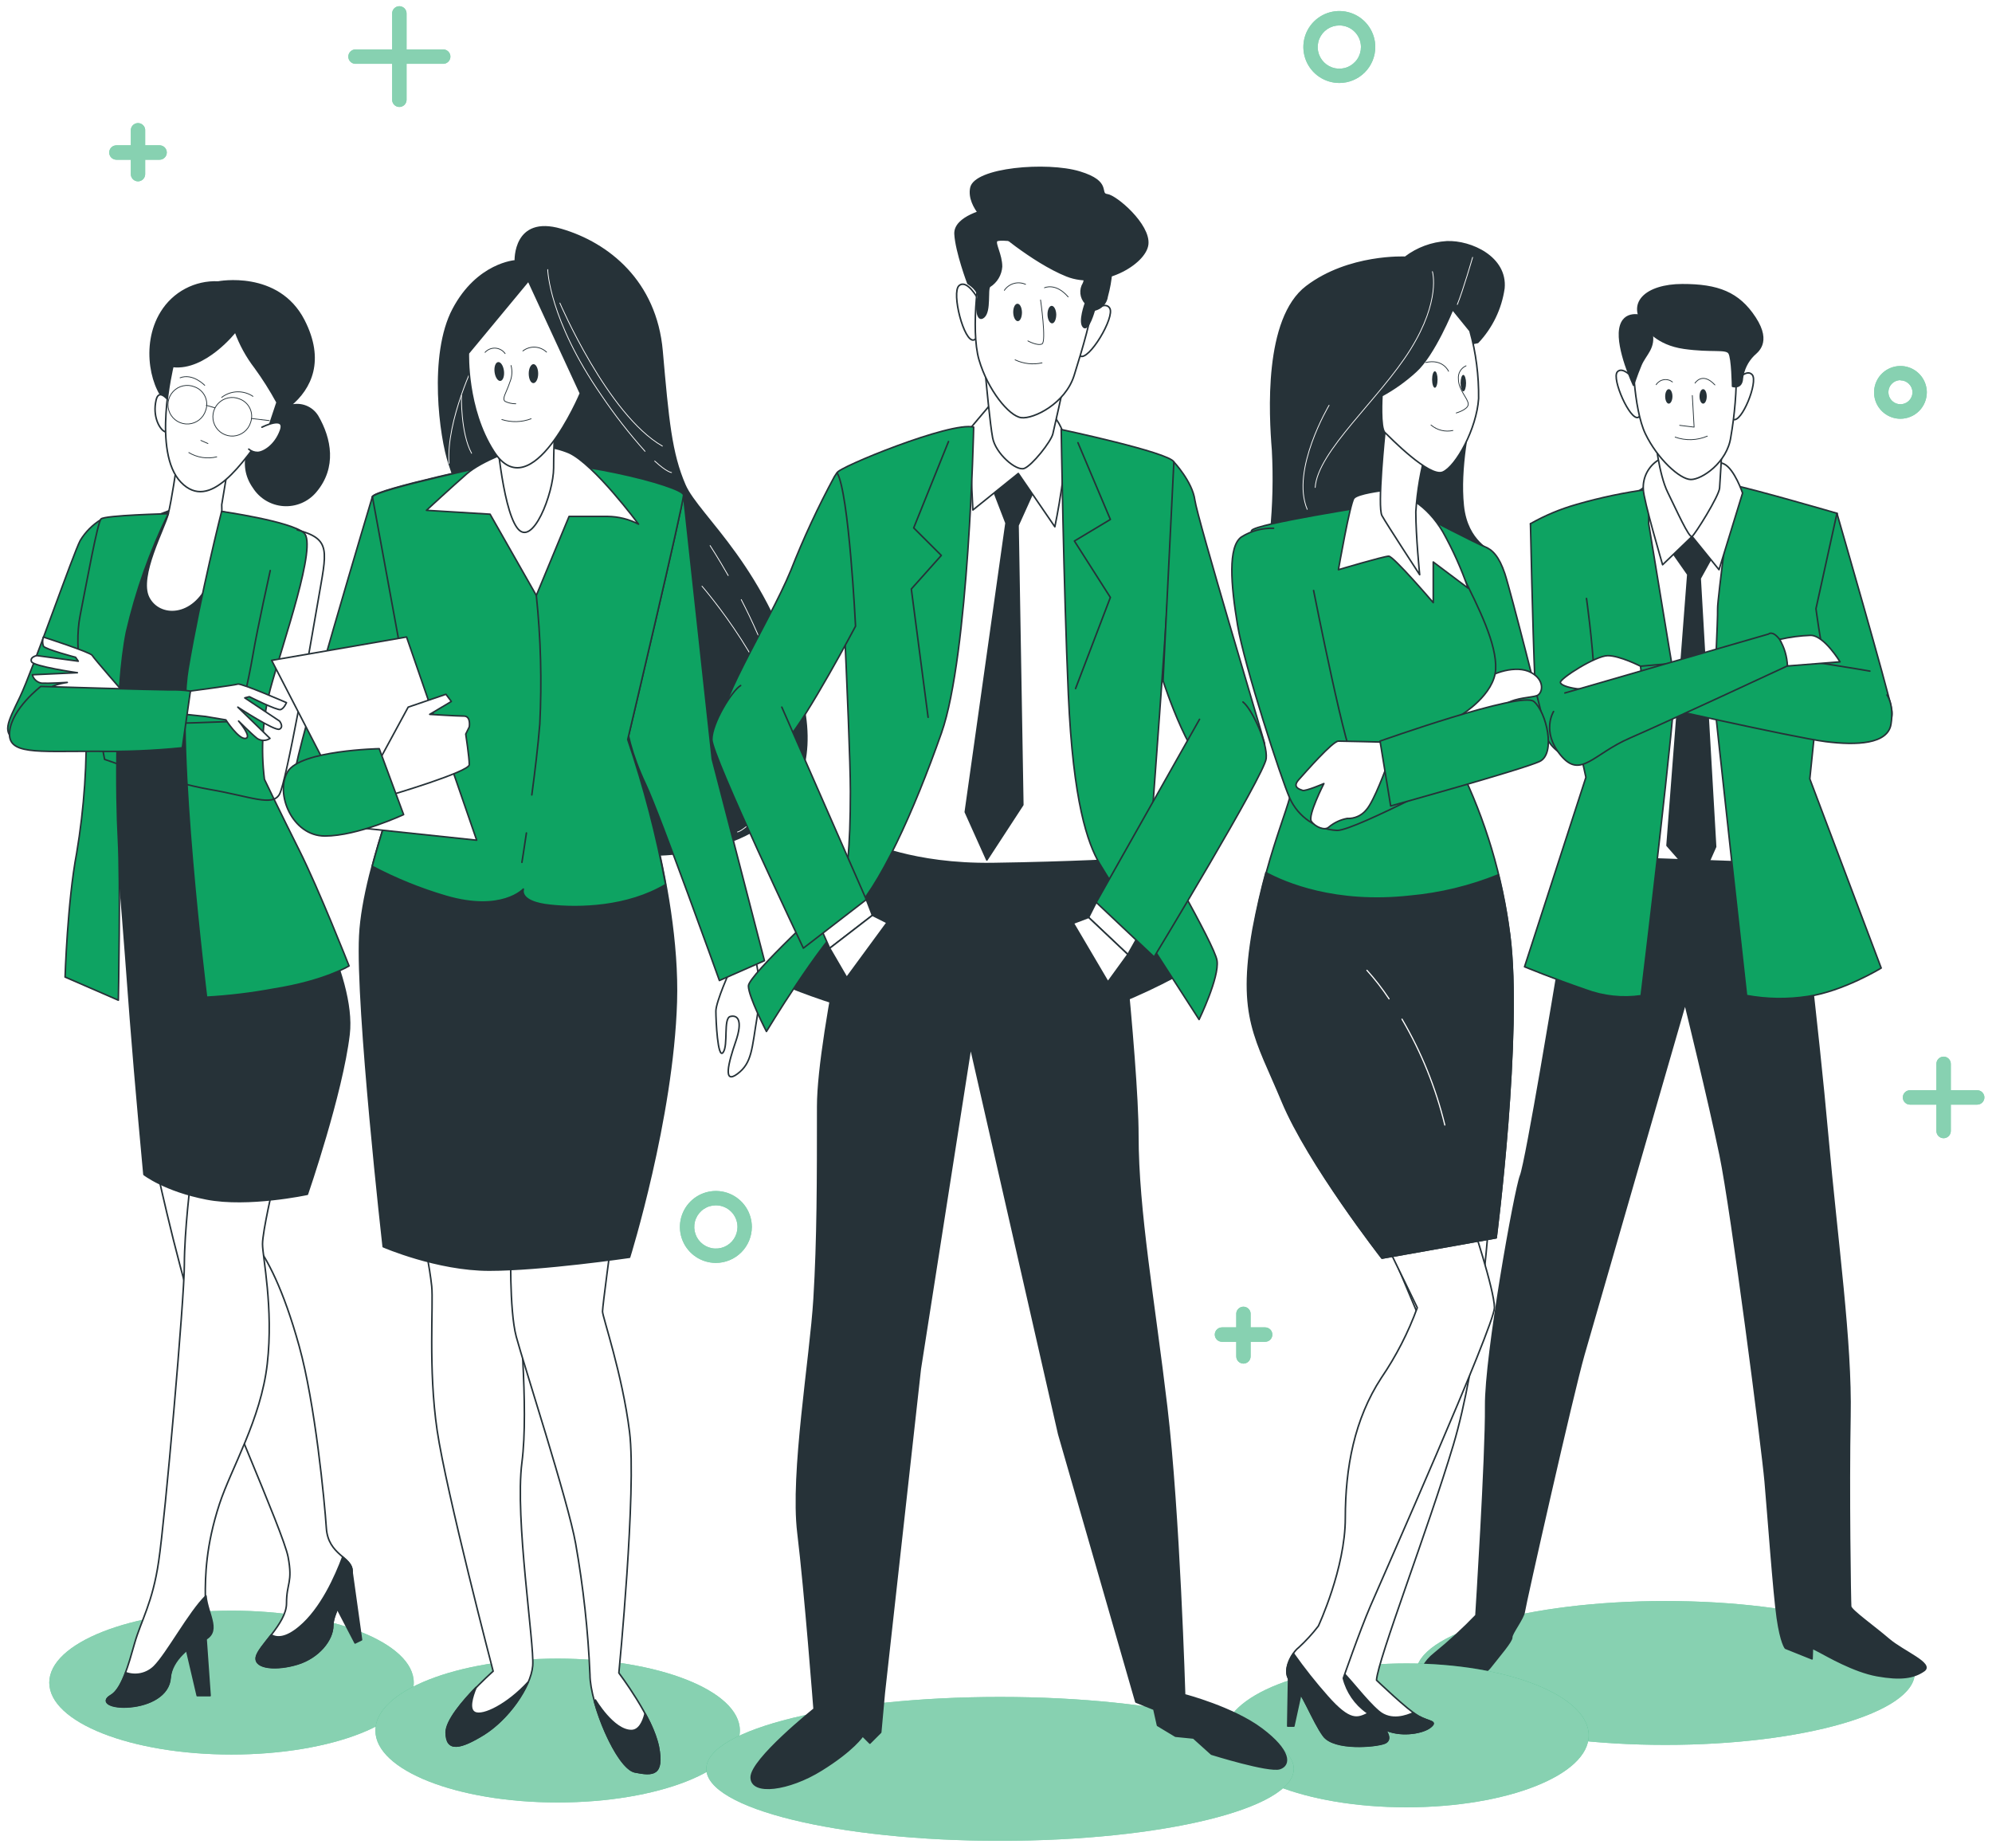 <svg width="1283" height="1190" viewBox="0 0 1283 1190" fill="none" xmlns="http://www.w3.org/2000/svg">
<g filter="url(#filter0_d_314_6820)">
<path d="M257.216 64.888C256.014 64.889 254.858 64.422 253.992 63.588C253.126 62.753 252.618 61.615 252.575 60.413V4.641C252.575 3.41 253.064 2.23 253.935 1.359C254.805 0.489 255.985 0 257.216 0C258.447 0 259.627 0.489 260.498 1.359C261.368 2.23 261.857 3.41 261.857 4.641V60.413C261.814 61.615 261.306 62.753 260.44 63.588C259.575 64.422 258.419 64.889 257.216 64.888Z" fill="#0EA362"/>
<path d="M285.019 37.085H229.413C228.77 37.146 228.12 37.072 227.507 36.867C226.894 36.663 226.33 36.333 225.852 35.898C225.374 35.463 224.992 34.933 224.731 34.342C224.469 33.75 224.334 33.111 224.334 32.465C224.334 31.818 224.469 31.179 224.731 30.588C224.992 29.997 225.374 29.467 225.852 29.032C226.33 28.597 226.894 28.267 227.507 28.062C228.12 27.858 228.77 27.784 229.413 27.845H285.019C285.663 27.784 286.312 27.858 286.925 28.062C287.538 28.267 288.102 28.597 288.58 29.032C289.058 29.467 289.44 29.997 289.702 30.588C289.963 31.179 290.098 31.818 290.098 32.465C290.098 33.111 289.963 33.75 289.702 34.342C289.44 34.933 289.058 35.463 288.58 35.898C288.102 36.333 287.538 36.663 286.925 36.867C286.312 37.072 285.663 37.146 285.019 37.085Z" fill="#0EA362"/>
<path d="M1251.83 729.014C1250.6 729.014 1249.42 728.525 1248.55 727.654C1247.68 726.784 1247.19 725.604 1247.19 724.373V681.114C1247.19 679.884 1247.68 678.703 1248.55 677.833C1249.42 676.963 1250.6 676.474 1251.83 676.474C1253.06 676.474 1254.24 676.963 1255.11 677.833C1255.98 678.703 1256.47 679.884 1256.47 681.114V724.373C1256.47 725.604 1255.98 726.784 1255.11 727.654C1254.24 728.525 1253.06 729.014 1251.83 729.014Z" fill="#0EA362"/>
<path d="M1273.46 707.385H1230.2C1228.97 707.385 1227.79 706.896 1226.92 706.025C1226.05 705.155 1225.56 703.975 1225.56 702.744C1225.56 701.513 1226.05 700.333 1226.92 699.462C1227.79 698.592 1228.97 698.103 1230.2 698.103H1273.46C1274.69 698.103 1275.87 698.592 1276.74 699.462C1277.61 700.333 1278.1 701.513 1278.1 702.744C1278.1 703.975 1277.61 705.155 1276.74 706.025C1275.87 706.896 1274.69 707.385 1273.46 707.385Z" fill="#0EA362"/>
<path d="M88.864 112.787C87.641 112.776 86.471 112.282 85.61 111.413C84.748 110.544 84.265 109.37 84.265 108.146V80.343C84.204 79.7 84.278 79.051 84.483 78.437C84.687 77.824 85.017 77.26 85.452 76.782C85.887 76.304 86.417 75.922 87.008 75.661C87.6 75.399 88.239 75.264 88.885 75.264C89.531 75.264 90.171 75.399 90.762 75.661C91.353 75.922 91.883 76.304 92.318 76.782C92.753 77.26 93.083 77.824 93.288 78.437C93.492 79.051 93.566 79.7 93.505 80.343V108.146C93.505 109.377 93.016 110.558 92.146 111.428C91.276 112.298 90.095 112.787 88.864 112.787Z" fill="#0EA362"/>
<path d="M102.787 98.865H74.984C73.753 98.865 72.572 98.376 71.702 97.506C70.832 96.635 70.343 95.455 70.343 94.224C70.343 92.993 70.832 91.813 71.702 90.942C72.572 90.072 73.753 89.583 74.984 89.583H102.787C104.017 89.583 105.198 90.072 106.068 90.942C106.939 91.813 107.427 92.993 107.427 94.224C107.427 95.455 106.939 96.635 106.068 97.506C105.198 98.376 104.017 98.865 102.787 98.865Z" fill="#0EA362"/>
<path d="M800.848 874.162C799.625 874.151 798.455 873.657 797.594 872.788C796.732 871.919 796.249 870.745 796.249 869.521V841.718C796.358 840.568 796.892 839.5 797.746 838.723C798.601 837.946 799.714 837.515 800.869 837.515C802.024 837.515 803.137 837.946 803.992 838.723C804.846 839.5 805.38 840.568 805.489 841.718V869.521C805.489 870.752 805 871.932 804.13 872.803C803.259 873.673 802.079 874.162 800.848 874.162Z" fill="#0EA362"/>
<path d="M814.853 860.115H787.05C785.82 860.115 784.639 859.626 783.769 858.756C782.899 857.886 782.41 856.705 782.41 855.475C782.41 854.244 782.899 853.063 783.769 852.193C784.639 851.323 785.82 850.834 787.05 850.834H814.853C816.084 850.834 817.265 851.323 818.135 852.193C819.005 853.063 819.494 854.244 819.494 855.475C819.494 856.705 819.005 857.886 818.135 858.756C817.265 859.626 816.084 860.115 814.853 860.115Z" fill="#0EA362"/>
<path d="M1224.03 265.684C1220.67 265.684 1217.38 264.687 1214.59 262.82C1211.8 260.954 1209.62 258.301 1208.33 255.196C1207.05 252.092 1206.71 248.676 1207.37 245.381C1208.02 242.085 1209.64 239.058 1212.01 236.682C1214.39 234.306 1217.42 232.688 1220.71 232.033C1224.01 231.377 1227.42 231.714 1230.53 233C1233.63 234.286 1236.29 236.463 1238.15 239.257C1240.02 242.05 1241.02 245.335 1241.02 248.695C1241.01 253.197 1239.21 257.512 1236.03 260.696C1232.84 263.879 1228.53 265.673 1224.03 265.684ZM1224.03 240.822C1222.5 240.822 1221 241.277 1219.72 242.128C1218.45 242.98 1217.46 244.19 1216.87 245.606C1216.28 247.021 1216.13 248.579 1216.43 250.082C1216.73 251.585 1217.46 252.966 1218.55 254.05C1219.63 255.133 1221.01 255.871 1222.52 256.17C1224.02 256.469 1225.58 256.316 1226.99 255.729C1228.41 255.143 1229.62 254.15 1230.47 252.876C1231.32 251.601 1231.78 250.103 1231.78 248.571C1231.74 246.537 1230.91 244.598 1229.46 243.172C1228.01 241.746 1226.06 240.946 1224.03 240.947V240.822Z" fill="#0EA362"/>
<path d="M862.628 49.432C858.047 49.432 853.569 48.074 849.76 45.529C845.951 42.984 842.982 39.366 841.229 35.134C839.476 30.901 839.017 26.244 839.911 21.751C840.805 17.258 843.011 13.131 846.25 9.892C849.489 6.652 853.616 4.446 858.109 3.553C862.602 2.659 867.26 3.118 871.492 4.871C875.724 6.624 879.342 9.593 881.887 13.402C884.432 17.211 885.791 21.689 885.791 26.27C885.791 32.413 883.35 38.304 879.006 42.648C874.663 46.992 868.771 49.432 862.628 49.432ZM862.628 12.389C859.873 12.389 857.18 13.207 854.889 14.738C852.599 16.27 850.814 18.447 849.762 20.993C848.709 23.54 848.436 26.341 848.977 29.043C849.517 31.745 850.847 34.225 852.798 36.171C854.75 38.116 857.234 39.439 859.938 39.971C862.641 40.504 865.442 40.222 867.985 39.162C870.528 38.102 872.7 36.311 874.224 34.016C875.749 31.721 876.559 29.025 876.55 26.27C876.551 24.444 876.19 22.635 875.49 20.948C874.79 19.262 873.764 17.73 872.47 16.44C871.177 15.151 869.642 14.129 867.953 13.434C866.264 12.739 864.454 12.384 862.628 12.389Z" fill="#0EA362"/>
<path d="M461.078 809.316C456.497 809.316 452.019 807.957 448.21 805.412C444.401 802.867 441.432 799.249 439.679 795.017C437.926 790.785 437.467 786.128 438.361 781.634C439.255 777.141 441.461 773.014 444.7 769.775C447.939 766.536 452.067 764.33 456.56 763.436C461.053 762.542 465.71 763.001 469.942 764.754C474.175 766.507 477.792 769.476 480.337 773.285C482.882 777.094 484.241 781.572 484.241 786.153C484.23 792.293 481.786 798.178 477.445 802.519C473.103 806.861 467.218 809.305 461.078 809.316ZM461.078 772.231C458.325 772.231 455.633 773.047 453.344 774.577C451.054 776.107 449.27 778.281 448.216 780.825C447.162 783.369 446.886 786.169 447.424 788.869C447.961 791.57 449.287 794.051 451.234 795.998C453.181 797.945 455.662 799.271 458.362 799.808C461.063 800.345 463.862 800.069 466.406 799.016C468.95 797.962 471.125 796.178 472.654 793.888C474.184 791.599 475.001 788.907 475.001 786.153C475.001 784.325 474.641 782.515 473.941 780.825C473.241 779.136 472.216 777.601 470.923 776.309C469.63 775.016 468.095 773.99 466.406 773.291C464.717 772.591 462.907 772.231 461.078 772.231Z" fill="#0EA362"/>
<g opacity="0.5">
<path d="M257.216 64.888C256.014 64.889 254.858 64.422 253.992 63.588C253.126 62.753 252.618 61.615 252.575 60.413V4.641C252.575 3.41 253.064 2.23 253.935 1.359C254.805 0.489 255.985 0 257.216 0C258.447 0 259.627 0.489 260.498 1.359C261.368 2.23 261.857 3.41 261.857 4.641V60.413C261.814 61.615 261.306 62.753 260.44 63.588C259.575 64.422 258.419 64.889 257.216 64.888Z" fill="white"/>
<path d="M285.019 37.085H229.413C228.77 37.146 228.12 37.072 227.507 36.867C226.894 36.663 226.33 36.333 225.852 35.898C225.374 35.463 224.992 34.933 224.731 34.342C224.469 33.75 224.334 33.111 224.334 32.465C224.334 31.818 224.469 31.179 224.731 30.588C224.992 29.997 225.374 29.467 225.852 29.032C226.33 28.597 226.894 28.267 227.507 28.062C228.12 27.858 228.77 27.784 229.413 27.845H285.019C285.663 27.784 286.312 27.858 286.925 28.062C287.538 28.267 288.102 28.597 288.58 29.032C289.058 29.467 289.44 29.997 289.702 30.588C289.963 31.179 290.098 31.818 290.098 32.465C290.098 33.111 289.963 33.75 289.702 34.342C289.44 34.933 289.058 35.463 288.58 35.898C288.102 36.333 287.538 36.663 286.925 36.867C286.312 37.072 285.663 37.146 285.019 37.085Z" fill="white"/>
<path d="M1251.83 729.014C1250.6 729.014 1249.42 728.525 1248.55 727.654C1247.68 726.784 1247.19 725.604 1247.19 724.373V681.114C1247.19 679.884 1247.68 678.703 1248.55 677.833C1249.42 676.963 1250.6 676.474 1251.83 676.474C1253.06 676.474 1254.24 676.963 1255.11 677.833C1255.98 678.703 1256.47 679.884 1256.47 681.114V724.373C1256.47 725.604 1255.98 726.784 1255.11 727.654C1254.24 728.525 1253.06 729.014 1251.83 729.014Z" fill="white"/>
<path d="M1273.46 707.385H1230.2C1228.97 707.385 1227.79 706.896 1226.92 706.025C1226.05 705.155 1225.56 703.975 1225.56 702.744C1225.56 701.513 1226.05 700.333 1226.92 699.462C1227.79 698.592 1228.97 698.103 1230.2 698.103H1273.46C1274.69 698.103 1275.87 698.592 1276.74 699.462C1277.61 700.333 1278.1 701.513 1278.1 702.744C1278.1 703.975 1277.61 705.155 1276.74 706.025C1275.87 706.896 1274.69 707.385 1273.46 707.385Z" fill="white"/>
<path d="M88.864 112.787C87.641 112.776 86.471 112.282 85.61 111.413C84.748 110.544 84.265 109.37 84.265 108.146V80.343C84.204 79.7 84.278 79.051 84.483 78.437C84.687 77.824 85.017 77.26 85.452 76.782C85.887 76.304 86.417 75.922 87.008 75.661C87.6 75.399 88.239 75.264 88.885 75.264C89.531 75.264 90.171 75.399 90.762 75.661C91.353 75.922 91.883 76.304 92.318 76.782C92.753 77.26 93.083 77.824 93.288 78.437C93.492 79.051 93.566 79.7 93.505 80.343V108.146C93.505 109.377 93.016 110.558 92.146 111.428C91.276 112.298 90.095 112.787 88.864 112.787Z" fill="white"/>
<path d="M102.787 98.865H74.984C73.753 98.865 72.572 98.376 71.702 97.506C70.832 96.635 70.343 95.455 70.343 94.224C70.343 92.993 70.832 91.813 71.702 90.942C72.572 90.072 73.753 89.583 74.984 89.583H102.787C104.017 89.583 105.198 90.072 106.068 90.942C106.939 91.813 107.427 92.993 107.427 94.224C107.427 95.455 106.939 96.635 106.068 97.506C105.198 98.376 104.017 98.865 102.787 98.865Z" fill="white"/>
<path d="M800.848 874.162C799.625 874.151 798.455 873.657 797.594 872.788C796.732 871.919 796.249 870.745 796.249 869.521V841.718C796.358 840.568 796.892 839.5 797.746 838.723C798.601 837.946 799.714 837.515 800.869 837.515C802.024 837.515 803.137 837.946 803.992 838.723C804.846 839.5 805.38 840.568 805.489 841.718V869.521C805.489 870.752 805 871.932 804.13 872.803C803.259 873.673 802.079 874.162 800.848 874.162Z" fill="white"/>
<path d="M814.853 860.115H787.05C785.82 860.115 784.639 859.626 783.769 858.756C782.899 857.886 782.41 856.705 782.41 855.475C782.41 854.244 782.899 853.063 783.769 852.193C784.639 851.323 785.82 850.834 787.05 850.834H814.853C816.084 850.834 817.265 851.323 818.135 852.193C819.005 853.063 819.494 854.244 819.494 855.475C819.494 856.705 819.005 857.886 818.135 858.756C817.265 859.626 816.084 860.115 814.853 860.115Z" fill="white"/>
<path d="M1224.03 265.684C1220.67 265.684 1217.38 264.687 1214.59 262.82C1211.8 260.954 1209.62 258.301 1208.33 255.196C1207.05 252.092 1206.71 248.676 1207.37 245.381C1208.02 242.085 1209.64 239.058 1212.01 236.682C1214.39 234.306 1217.42 232.688 1220.71 232.033C1224.01 231.377 1227.42 231.714 1230.53 233C1233.63 234.286 1236.29 236.463 1238.15 239.257C1240.02 242.05 1241.02 245.335 1241.02 248.695C1241.01 253.197 1239.21 257.512 1236.03 260.696C1232.84 263.879 1228.53 265.673 1224.03 265.684ZM1224.03 240.822C1222.5 240.822 1221 241.277 1219.72 242.128C1218.45 242.98 1217.46 244.19 1216.87 245.606C1216.28 247.021 1216.13 248.579 1216.43 250.082C1216.73 251.585 1217.46 252.966 1218.55 254.05C1219.63 255.133 1221.01 255.871 1222.52 256.17C1224.02 256.469 1225.58 256.316 1226.99 255.729C1228.41 255.143 1229.62 254.15 1230.47 252.876C1231.32 251.601 1231.78 250.103 1231.78 248.571C1231.74 246.537 1230.91 244.598 1229.46 243.172C1228.01 241.746 1226.06 240.946 1224.03 240.947V240.822Z" fill="white"/>
<path d="M862.628 49.432C858.047 49.432 853.569 48.074 849.76 45.529C845.951 42.984 842.982 39.366 841.229 35.134C839.476 30.901 839.017 26.244 839.911 21.751C840.805 17.258 843.011 13.131 846.25 9.892C849.489 6.652 853.617 4.446 858.11 3.553C862.603 2.659 867.26 3.118 871.492 4.871C875.725 6.624 879.342 9.593 881.887 13.402C884.432 17.211 885.791 21.689 885.791 26.27C885.791 32.413 883.35 38.304 879.007 42.648C874.663 46.992 868.771 49.432 862.628 49.432ZM862.628 12.389C859.873 12.389 857.18 13.207 854.889 14.738C852.599 16.27 850.814 18.447 849.762 20.993C848.709 23.54 848.436 26.341 848.977 29.043C849.517 31.745 850.847 34.225 852.799 36.171C854.75 38.116 857.234 39.439 859.938 39.971C862.641 40.504 865.442 40.222 867.985 39.162C870.528 38.102 872.7 36.311 874.225 34.016C875.749 31.721 876.559 29.025 876.551 26.27C876.551 24.444 876.19 22.635 875.49 20.948C874.79 19.262 873.764 17.73 872.47 16.44C871.177 15.151 869.642 14.129 867.953 13.434C866.264 12.739 864.455 12.384 862.628 12.389Z" fill="white"/>
<path d="M461.078 809.315C456.497 809.315 452.019 807.957 448.21 805.412C444.401 802.867 441.432 799.249 439.679 795.017C437.926 790.785 437.467 786.127 438.361 781.634C439.255 777.141 441.461 773.014 444.7 769.775C447.939 766.535 452.067 764.33 456.56 763.436C461.053 762.542 465.71 763.001 469.942 764.754C474.175 766.507 477.792 769.476 480.337 773.285C482.882 777.094 484.241 781.572 484.241 786.153C484.23 792.293 481.786 798.178 477.445 802.519C473.103 806.861 467.218 809.304 461.078 809.315ZM461.078 772.231C458.325 772.231 455.633 773.047 453.344 774.577C451.054 776.107 449.27 778.281 448.216 780.825C447.162 783.369 446.886 786.169 447.424 788.869C447.961 791.57 449.287 794.051 451.234 795.998C453.181 797.945 455.662 799.271 458.362 799.808C461.063 800.345 463.862 800.069 466.406 799.016C468.95 797.962 471.125 796.177 472.654 793.888C474.184 791.598 475.001 788.907 475.001 786.153C475.001 784.325 474.641 782.514 473.941 780.825C473.241 779.136 472.216 777.601 470.923 776.308C469.63 775.016 468.095 773.99 466.406 773.291C464.717 772.591 462.907 772.231 461.078 772.231Z" fill="white"/>
</g>
<path d="M149.111 1125.92C213.942 1125.92 266.498 1105.18 266.498 1079.6C266.498 1054.01 213.942 1033.27 149.111 1033.27C84.281 1033.27 31.725 1054.01 31.725 1079.6C31.725 1105.18 84.281 1125.92 149.111 1125.92Z" fill="#0EA362"/>
<path opacity="0.5" d="M149.111 1125.92C213.942 1125.92 266.498 1105.18 266.498 1079.6C266.498 1054.01 213.942 1033.27 149.111 1033.27C84.281 1033.27 31.725 1054.01 31.725 1079.6C31.725 1105.18 84.281 1125.92 149.111 1125.92Z" fill="white"/>
<path d="M65.122 330.571C59.638 333.927 55.035 338.544 51.697 344.038C47.222 352.325 21.076 427.613 12.872 444.767C4.668 461.921 0.939 467.888 11.38 473.772C21.822 479.656 35.288 470.789 44.239 454.38C53.189 437.972 69.597 392.434 72.58 381.993C75.564 371.551 86.005 332.063 65.122 330.571Z" fill="#0EA362" stroke="#263238" stroke-linecap="round" stroke-linejoin="round"/>
<path d="M226.679 1007.83L232.852 1052.04L228.709 1054.07L216.403 1030.46L226.679 1007.83Z" fill="#263238" stroke="#263238" stroke-linecap="round" stroke-linejoin="round"/>
<path d="M99.223 740.657C99.223 740.657 112.607 804.343 125.949 845.447C139.291 886.551 182.467 982.184 185.574 998.758C188.682 1015.33 184.539 1015.33 184.539 1028.55C184.539 1041.77 166.058 1056.31 165.022 1063.48C163.987 1070.65 178.365 1071.77 191.748 1067.62C205.132 1063.48 214.331 1052.21 214.331 1042.76C214.331 1033.31 226.761 1017.07 226.761 1007.83C226.761 998.592 211.347 997.556 210.187 980.071C209.027 962.585 202.977 899.935 192.701 862.933C182.425 825.931 171.984 806.415 163.945 796.139C155.907 785.863 145.465 762.203 147.371 753.999C149.277 745.795 99.223 740.657 99.223 740.657Z" fill="white" stroke="#263238" stroke-linecap="round" stroke-linejoin="round"/>
<path d="M214.331 1042.76C214.331 1033.52 226.761 1017.07 226.761 1007.83C226.761 1003.94 224.027 1001.49 220.753 998.675C216.195 1010.9 206.914 1032.07 192.826 1043.8C184.083 1051.13 178.323 1051.01 174.677 1048.89C170.119 1054.74 165.603 1059.88 165.106 1063.31C164.07 1070.52 178.448 1071.6 191.831 1067.46C205.215 1063.31 214.331 1052.04 214.331 1042.76Z" fill="#263238" stroke="#263238" stroke-linecap="round" stroke-linejoin="round"/>
<path d="M122.883 755.035C122.883 755.035 118.739 788.929 118.739 810.517C118.739 832.105 106.309 974.435 102.165 1001.66C98.312 1028.09 90.853 1039.7 86.751 1054.07C82.649 1068.45 78.464 1083.91 71.337 1088.01C64.21 1092.11 71.337 1096.3 83.768 1095.18C96.198 1094.06 108.629 1088.01 109.458 1076.7C110.286 1065.39 120.272 1055.44 126.943 1051.01C139.374 1042.72 123.877 1018.11 141.322 964.657C149.028 941.204 168.047 910.211 172.149 874.245C176.252 838.279 169.083 805.379 169.083 797.175C169.083 788.971 176.293 758.101 176.293 758.101L122.883 755.035Z" fill="white" stroke="#263238" stroke-linecap="round" stroke-linejoin="round"/>
<path d="M130.134 1052.75C143.476 1047.65 133.78 1036.17 132.662 1023.74C121.93 1034.14 107.593 1061.04 99.223 1069.32C96.85 1071.62 93.876 1073.2 90.643 1073.89C87.41 1074.57 84.05 1074.32 80.95 1073.18C78.381 1080.05 75.398 1085.61 71.503 1087.84C64.293 1091.99 71.503 1096.13 83.934 1095.01C96.364 1093.89 108.795 1087.84 109.624 1076.53C110.452 1065.22 122.634 1055.61 130.134 1052.75Z" fill="#263238" stroke="#263238" stroke-linecap="round" stroke-linejoin="round"/>
<path d="M132.123 1042.76L135.313 1088.01H127.026L119.817 1057.18C119.817 1057.18 127.026 1041.77 132.123 1042.76Z" fill="#263238" stroke="#263238" stroke-linecap="round" stroke-linejoin="round"/>
<path d="M113.601 323.113L82.276 335.046C82.276 335.046 65.122 376.109 59.155 405.942C53.189 435.776 61.393 466.396 67.442 485.042C73.492 503.688 80.868 611.172 84.016 652.193C87.166 693.214 92.718 752.383 92.718 752.383C92.718 752.383 106.143 762.866 133.035 768.087C159.926 773.308 197.964 765.104 197.964 765.104C197.964 765.104 220.339 700.175 224.814 662.096C229.289 624.017 191.956 562.112 180.022 535.262C168.089 508.412 163.448 465.112 165.851 452.391C168.255 439.671 196.431 343.458 186.569 338.941C176.707 334.425 141.985 321.455 113.601 323.113Z" fill="#263238" stroke="#263238" stroke-linecap="round" stroke-linejoin="round"/>
<path d="M113.601 297.009C113.601 297.009 110.618 317.726 108.38 326.842C106.143 335.958 88.989 367.159 95.701 380.708C102.414 394.257 124.706 394.133 134.526 371.012C140.563 355.052 143.38 338.054 142.813 321L146.542 298.625C146.542 298.625 122.593 306.704 113.601 297.009Z" fill="white" stroke="#263238" stroke-linecap="round" stroke-linejoin="round"/>
<path d="M204.676 264.192C202.914 261.205 200.2 258.896 196.97 257.634C193.74 256.372 190.18 256.23 186.859 257.231C200.367 246.085 208.903 228.019 195.685 202.246C179.111 170.133 140.493 177.633 140.493 177.633C133.218 177.304 125.988 178.929 119.554 182.339C113.12 185.749 107.717 190.82 103.905 197.025C90.48 218.654 97.939 248.488 109.126 256.733C119.485 264.275 151.971 272.437 171.611 266.056C160.133 277.948 152.716 295.061 163.324 309.978C165.417 313.271 168.256 316.025 171.61 318.017C174.965 320.01 178.742 321.184 182.635 321.447C186.528 321.709 190.428 321.051 194.019 319.527C197.611 318.002 200.793 315.654 203.309 312.671C216.61 297.009 212.881 278.363 204.676 264.192Z" fill="#263238" stroke="#263238" stroke-linecap="round" stroke-linejoin="round"/>
<path d="M111.778 258.391C111.778 258.391 102.787 243.557 100.508 253.791C98.229 264.026 102.538 271.733 105.521 273.639C107.264 274.761 109.363 275.19 111.405 274.841" fill="white"/>
<path d="M111.778 258.391C111.778 258.391 102.787 243.557 100.508 253.791C98.229 264.026 102.538 271.733 105.521 273.639C107.264 274.761 109.363 275.19 111.405 274.841" stroke="#263238" stroke-linecap="round" stroke-linejoin="round"/>
<path d="M111.322 231.997C111.322 231.997 97.856 287.23 116.543 306.58C135.23 325.931 156.072 294.647 173.227 270.78L178.448 255.118C174.22 247.343 169.487 239.854 164.277 232.701C158.894 225.687 154.618 217.889 151.597 209.58C151.597 209.58 132.206 234.441 111.322 231.997Z" fill="white" stroke="#263238" stroke-linecap="round" stroke-linejoin="round"/>
<path d="M168.71 271.111C168.71 271.111 184.249 263.363 180.685 273.225C177.122 283.086 169.415 287.354 165.893 287.354C163.807 287.36 161.79 286.609 160.216 285.241" fill="white"/>
<path d="M168.71 271.111C168.71 271.111 184.249 263.363 180.685 273.225C177.122 283.086 169.415 287.354 165.893 287.354C163.807 287.36 161.79 286.609 160.216 285.241" stroke="#263238" stroke-linecap="round" stroke-linejoin="round"/>
<path d="M142.606 252.051C145.494 249.761 149.04 248.456 152.725 248.329C156.409 248.203 160.036 249.26 163.075 251.347" stroke="#263238" stroke-width="0.5" stroke-miterlimit="10"/>
<path d="M131.999 244.303C131.999 244.303 124.25 236.016 115.797 239.372" stroke="#263238" stroke-width="0.5" stroke-miterlimit="10"/>
<path d="M129.181 279.564L134.112 281.719" stroke="#263238" stroke-width="0.5" stroke-miterlimit="10"/>
<path d="M121.433 287.354C124.152 289.018 127.176 290.124 130.327 290.608C133.479 291.091 136.695 290.943 139.788 290.172" stroke="#263238" stroke-width="0.5" stroke-miterlimit="10"/>
<path d="M132.496 260.255C131.765 262.655 130.324 264.776 128.365 266.342C126.405 267.908 124.018 268.844 121.517 269.028C119.015 269.211 116.517 268.634 114.349 267.372C112.182 266.109 110.447 264.221 109.373 261.954C108.299 259.688 107.935 257.149 108.33 254.673C108.725 252.196 109.86 249.896 111.586 248.076C113.312 246.256 115.548 245.001 118.001 244.476C120.453 243.95 123.007 244.179 125.328 245.132C128.281 246.19 130.694 248.377 132.038 251.212C133.382 254.047 133.547 257.299 132.496 260.255Z" stroke="#263238" stroke-width="0.5" stroke-miterlimit="10"/>
<path d="M161.418 268.045C160.683 270.444 159.239 272.565 157.277 274.128C155.314 275.692 152.924 276.624 150.421 276.804C147.918 276.983 145.42 276.401 143.254 275.134C141.089 273.867 139.357 271.974 138.288 269.704C137.218 267.434 136.86 264.894 137.262 262.417C137.663 259.94 138.804 257.642 140.536 255.826C142.268 254.011 144.508 252.761 146.963 252.243C149.418 251.724 151.973 251.961 154.291 252.921C157.237 253.988 159.641 256.178 160.976 259.012C162.312 261.846 162.47 265.094 161.418 268.045Z" stroke="#263238" stroke-width="0.5" stroke-miterlimit="10"/>
<path d="M132.703 256.982L138.587 258.681" stroke="#263238" stroke-width="0.5" stroke-miterlimit="10"/>
<path d="M161.666 265.476L173.641 266.885" stroke="#263238" stroke-width="0.5" stroke-miterlimit="10"/>
<path d="M108.381 326.842C96.546 351.111 87.51 376.647 81.448 402.959C73.989 440.251 74.735 509.696 76.227 536.546C77.718 563.397 76.227 640.135 76.227 640.135L41.918 625.218C41.918 625.218 43.41 576.697 49.377 545.372C54.268 516.291 56.267 486.797 55.343 457.322C54.597 440.168 47.056 415.514 51.614 392.393C56.172 369.272 62.802 332.684 65.039 330.24C67.277 327.795 108.381 326.842 108.381 326.842Z" fill="#0EA362" stroke="#263238" stroke-linecap="round" stroke-linejoin="round"/>
<path d="M142.73 325.35C142.73 325.35 129.305 378.346 121.101 426.867C112.897 475.388 133.034 638.187 133.034 638.187C147.551 637.371 162 635.627 176.293 632.966C209.151 627.746 224.814 618.05 224.814 618.05C224.814 618.05 205.422 568.783 192.701 543.466C179.981 518.149 170.326 497.887 170.326 497.887C167.885 478.489 169.151 458.804 174.056 439.878C182.343 409.257 204.676 346.607 195.685 339.107C186.693 331.607 142.73 325.35 142.73 325.35Z" fill="#0EA362" stroke="#263238" stroke-linecap="round" stroke-linejoin="round"/>
<path d="M174.056 363.429C174.056 363.429 165.769 400.721 162.868 417.875C159.968 435.03 153.918 460.43 153.918 460.43C153.918 460.43 101.668 462.667 88.989 461.921C76.31 461.175 62.885 461.175 62.885 461.175L67.359 485.042C67.359 485.042 109.126 499.959 135.272 504.434C161.418 508.909 175.547 515.663 180.022 507.459C184.497 499.254 199.455 414.892 204.883 382.821C210.312 350.75 213.834 343.292 191.417 337.242" stroke="#263238" stroke-linecap="round" stroke-linejoin="round"/>
<path d="M122.593 441.038C122.593 441.038 150.935 437.309 153.172 436.563C155.41 435.817 184.497 448.496 184.497 448.496C184.497 448.496 183.006 452.226 180.768 452.971C178.531 453.717 160.63 444.684 160.63 444.684L157.647 445.43L180.022 460.347C180.022 460.347 183.005 464.076 180.022 465.568C177.039 467.059 153.172 451.397 153.172 451.397L173.89 471.534C172.669 472.37 171.225 472.817 169.746 472.817C168.267 472.817 166.823 472.37 165.603 471.534C161.873 468.551 153.669 460.347 153.669 460.347C153.669 460.347 162.619 470.789 158.144 471.534C153.669 472.28 145.465 459.601 145.465 459.601L132.04 457.363L117.869 455.872L122.593 441.038Z" fill="white" stroke="#263238" stroke-linecap="round" stroke-linejoin="round"/>
<path d="M79.334 441.618C79.334 441.618 60.523 420.072 59.362 418.041C58.202 416.011 27.954 406.274 27.954 406.274C27.281 408.163 27.281 410.227 27.954 412.116C29.156 414.146 48.672 419.284 48.672 419.284L50.412 421.812L23.728 418.207C23.728 418.207 19.046 419.036 20.289 422.102C21.532 425.168 49.832 429.229 49.832 429.229L20.828 430.555C21.197 431.973 21.982 433.248 23.082 434.215C24.183 435.183 25.548 435.798 27.001 435.983C31.766 436.19 43.327 435.486 43.327 435.486C43.327 435.486 29.695 437.392 32.595 440.914C35.496 444.436 49.998 440.334 49.998 440.334L61.558 447.543L73.16 455.83L79.334 441.618Z" fill="white" stroke="#263238" stroke-linecap="round" stroke-linejoin="round"/>
<path d="M26.297 438.055C26.297 438.055 99.43 440.292 109.168 440.292C113.67 440.161 118.175 440.41 122.634 441.038L117.413 477.584C99.065 479.45 80.62 480.197 62.18 479.822C22.609 479.822 4.709 482.059 6.201 467.142C7.693 452.226 26.297 438.055 26.297 438.055Z" fill="#0EA362" stroke="#263238" stroke-linecap="round" stroke-linejoin="round"/>
<path d="M359.147 1156.79C423.978 1156.79 476.534 1136.05 476.534 1110.47C476.534 1084.88 423.978 1064.14 359.147 1064.14C294.316 1064.14 241.761 1084.88 241.761 1110.47C241.761 1136.05 294.316 1156.79 359.147 1156.79Z" fill="#0EA362"/>
<path opacity="0.5" d="M359.147 1156.79C423.978 1156.79 476.534 1136.05 476.534 1110.47C476.534 1084.88 423.978 1064.14 359.147 1064.14C294.316 1064.14 241.761 1084.88 241.761 1110.47C241.761 1136.05 294.316 1156.79 359.147 1156.79Z" fill="white"/>
<path d="M331.924 164.001C331.924 164.001 307.56 165.534 291.898 195.078C276.235 224.621 283.611 277.948 289.246 294.523C294.881 311.097 320.612 389.617 335.405 444.519C350.197 499.42 376.84 548.314 424.532 546.574C472.224 544.834 536.408 522.666 515.69 442.281C494.972 361.897 449.974 328.831 441.106 308.321C432.239 287.81 430.333 266.595 426.397 221.969C422.461 177.343 391.923 152.689 361.343 143.781C330.764 134.872 331.924 164.001 331.924 164.001Z" fill="#263238" stroke="#263238" stroke-linecap="round" stroke-linejoin="round"/>
<path d="M421.673 292.906C429.463 300.116 432.529 300.323 432.529 300.323" stroke="white" stroke-width="0.5" stroke-linecap="round" stroke-linejoin="round"/>
<path d="M352.766 169.595C352.766 169.595 353.429 201.624 387.406 250.643C395.925 263.27 405.297 275.301 415.458 286.65" stroke="white" stroke-width="0.5" stroke-linecap="round" stroke-linejoin="round"/>
<path d="M360.597 191.141C360.597 191.141 391.342 263.032 426.645 283.294" stroke="white" stroke-width="0.5" stroke-linecap="round" stroke-linejoin="round"/>
<path d="M452.128 373.498C452.128 373.498 502.431 431.508 503.094 472.943C503.757 514.379 477.611 531.781 475 531.781" stroke="white" stroke-width="0.5" stroke-linecap="round" stroke-linejoin="round"/>
<path d="M477.404 382.117C491.368 409.133 506.823 446.342 503.094 472.86" stroke="white" stroke-width="0.5" stroke-linecap="round" stroke-linejoin="round"/>
<path d="M457.349 347.353C457.349 347.353 462.321 354.894 469.034 366.661" stroke="white" stroke-width="0.5" stroke-linecap="round" stroke-linejoin="round"/>
<path d="M306.359 227.77C306.359 227.77 287.174 266.844 289.246 294.357" stroke="white" stroke-width="0.5" stroke-linecap="round" stroke-linejoin="round"/>
<path d="M297.201 250.643C297.201 250.643 296.58 274.799 303.748 287.934" stroke="white" stroke-width="0.5" stroke-linecap="round" stroke-linejoin="round"/>
<path d="M470.36 620.495C470.36 620.495 461.078 641.212 461.078 647.137C461.078 653.063 462.238 678.421 465.719 673.78C469.199 669.14 465.719 651.778 470.36 650.618C475 649.458 478.647 652.938 473.84 666.819C469.034 680.7 465.553 694.622 475 687.537C484.448 680.452 484.241 671.294 487.721 650.452C489.838 638.139 489.443 625.525 486.561 613.368L470.36 620.495Z" fill="white" stroke="#263238" stroke-linecap="round" stroke-linejoin="round"/>
<path d="M440.236 314.702L458.758 484.96L492.362 614.694L463.357 627.456C463.357 627.456 425.154 520.884 415.872 501.202C406.591 481.52 403.11 465.278 403.11 457.156C403.11 449.035 440.236 314.702 440.236 314.702Z" fill="#0EA362" stroke="#263238" stroke-linecap="round" stroke-linejoin="round"/>
<path d="M272.299 789.675C272.299 789.675 276.898 812.838 278.058 824.398C279.218 835.958 275.738 877.684 281.539 917.089C287.34 956.494 317.629 1072.26 317.629 1072.26C317.629 1072.26 287.505 1098.87 287.505 1111.63C287.505 1124.39 296.787 1122.07 311.828 1112.79C326.869 1103.51 341.951 1082.66 343.112 1068.78C344.272 1054.9 331.51 973.772 336.15 937.889C340.791 902.006 333.83 839.439 333.83 813.956V788.474L272.299 789.675Z" fill="white" stroke="#263238" stroke-linecap="round" stroke-linejoin="round"/>
<path d="M305.861 1098.87C301.718 1096.88 304.08 1088.92 306.649 1082.66C298.03 1091.53 287.34 1104.05 287.34 1111.67C287.34 1124.39 296.621 1122.11 311.662 1112.83C324.067 1104.54 333.9 1092.94 340.046 1079.35C327.076 1093.48 311.165 1101.52 305.861 1098.87Z" fill="#263238" stroke="#263238" stroke-linecap="round" stroke-linejoin="round"/>
<path d="M329.024 797.714C329.024 797.714 327.863 839.439 332.504 856.801C337.145 874.162 366.108 963.372 370.749 990.015C375.691 1017.96 378.778 1046.19 379.989 1074.54C379.989 1093.11 397.392 1134.79 408.994 1137.11C420.596 1139.43 427.557 1139.43 424.076 1120.91C420.596 1102.39 398.594 1073.38 398.594 1073.38C398.594 1073.38 410.113 955.417 405.472 918.125C400.831 880.833 388.069 844.038 388.069 840.599C388.069 837.16 393.87 794.233 393.87 794.233L329.024 797.714Z" fill="white" stroke="#263238" stroke-linecap="round" stroke-linejoin="round"/>
<path d="M415.458 1099.61C414.049 1105.45 411.314 1110.47 406.632 1110.47C395.072 1110.47 383.47 1090.79 383.47 1090.79L382.89 1091.78C388.318 1111.46 400.251 1135.37 408.952 1137.11C420.554 1139.43 427.516 1139.43 424.035 1120.91C422.227 1113.43 419.338 1106.26 415.458 1099.61Z" fill="#263238" stroke="#263238" stroke-linecap="round" stroke-linejoin="round"/>
<path d="M323.264 293.859C323.264 293.859 241.015 311.221 239.855 315.862C238.695 320.502 266.498 465.278 266.498 471.079C266.498 476.879 234.054 552.167 231.734 598.492C229.413 644.817 246.816 798.874 246.816 798.874C246.816 798.874 281.539 813.956 315.143 813.956C348.747 813.956 405.472 805.669 405.472 805.669C405.472 805.669 433.275 716.459 435.595 641.171C437.916 565.883 404.312 472.073 404.312 472.073C404.312 472.073 440.236 320.337 440.236 314.619C440.236 308.901 363.788 289.219 323.264 293.859Z" fill="#263238" stroke="#263238" stroke-linecap="round" stroke-linejoin="round"/>
<path d="M404.312 472.239C404.312 472.239 440.236 320.503 440.236 314.785C440.236 309.067 363.788 289.302 323.264 294.067C323.264 294.067 241.015 311.428 239.855 316.069C238.695 320.71 266.498 465.485 266.498 471.286C266.498 475.43 249.924 514.835 239.73 553.908C254.913 561.925 270.863 568.393 287.34 573.217C323.264 583.659 337.062 568.576 337.062 568.576C337.062 568.576 333.582 576.863 354.424 579.018C372.904 581.048 404.146 580.344 428.676 565.676C422.835 533.98 414.692 502.751 404.312 472.239Z" fill="#0EA362" stroke="#263238" stroke-linecap="round" stroke-linejoin="round"/>
<path d="M339.051 532.444C337.394 543.798 336.151 551.339 336.151 551.339" stroke="#263238" stroke-linecap="round" stroke-linejoin="round"/>
<path d="M345.432 379.465C348.306 406.99 349.054 434.696 347.67 462.336C346.551 476.258 344.562 492.791 342.531 507.915" stroke="#263238" stroke-linecap="round" stroke-linejoin="round"/>
<path d="M333.002 284.91C333.002 284.91 310.668 292.368 300.723 301.069C290.779 309.771 274.661 324.646 274.661 324.646L315.64 327.132L345.432 379.465L366.523 328.582H391.384C398.312 328.657 405.125 330.36 411.273 333.555C411.273 333.555 382.724 295.061 366.564 287.603C355.952 283.142 344.19 282.198 333.002 284.91Z" fill="white" stroke="#263238" stroke-linecap="round" stroke-linejoin="round"/>
<path d="M319.369 270.034C319.369 270.034 323.098 322.16 333.001 335.834C342.904 349.507 356.578 313.5 356.578 297.34C356.578 281.18 357.821 258.847 357.821 258.847L319.369 270.034Z" fill="white" stroke="#263238" stroke-linecap="round" stroke-linejoin="round"/>
<path d="M239.855 315.862C239.855 315.862 190.132 481.603 190.132 493.081C190.132 504.558 204.013 517.403 217.935 509.282C231.858 501.161 259.619 423.594 259.619 423.594L239.855 315.862Z" fill="#0EA362" stroke="#263238" stroke-linecap="round" stroke-linejoin="round"/>
<path d="M174.967 421.273L230.573 529.005L307.022 537.085L261.857 406.232L174.967 421.273Z" fill="white" stroke="#263238" stroke-linecap="round" stroke-linejoin="round"/>
<path d="M242.175 489.6L262.893 451.397L287.215 443.11L290.696 447.751L276.774 456.038C276.774 456.038 294.176 457.156 298.817 457.156C303.458 457.156 302.256 464.118 302.256 464.118L299.977 468.758C299.977 468.758 302.256 483.799 302.256 488.44C302.256 493.081 251.291 508.122 251.291 508.122L242.175 489.6Z" fill="white" stroke="#263238" stroke-linecap="round" stroke-linejoin="round"/>
<path d="M244.247 478.164L259.951 520.594C259.951 520.594 230.449 534.392 209.234 534.392C188.019 534.392 176.997 506.754 185.285 492.956C193.572 479.158 244.247 478.164 244.247 478.164Z" fill="#0EA362" stroke="#263238" stroke-linecap="round" stroke-linejoin="round"/>
<path d="M340.336 176.846L301.676 223.502C301.676 223.502 300.351 259.178 318.002 286.608C342.242 324.397 373.815 249.317 373.815 249.317L340.336 176.846Z" fill="white" stroke="#263238" stroke-linecap="round" stroke-linejoin="round"/>
<path d="M324.59 234.856C325.004 238.212 323.969 241.112 322.311 241.32C320.654 241.527 318.955 238.958 318.541 235.643C318.126 232.328 319.121 229.386 320.82 229.179C322.518 228.972 324.176 231.541 324.59 234.856Z" fill="#263238"/>
<path d="M346.634 236.637C346.634 239.994 345.225 242.728 343.526 242.728C341.827 242.728 340.543 239.952 340.543 236.596C340.543 233.24 341.952 230.505 343.609 230.505C345.266 230.505 346.634 233.281 346.634 236.637Z" fill="#263238"/>
<path d="M323.223 266.181C329.384 268.139 336.026 267.964 342.076 265.684" stroke="#263238" stroke-width="0.5" stroke-linecap="round" stroke-linejoin="round"/>
<path d="M336.772 222.011C338.984 220.294 341.737 219.426 344.534 219.562C347.331 219.699 349.986 220.832 352.02 222.756" stroke="#263238" stroke-width="0.5" stroke-linecap="round" stroke-linejoin="round"/>
<path d="M325.336 223.71C324.62 222.692 323.685 221.849 322.598 221.242C321.512 220.635 320.303 220.281 319.062 220.206C317.82 220.13 316.577 220.335 315.425 220.805C314.273 221.275 313.242 221.999 312.408 222.922" stroke="#263238" stroke-width="0.5" stroke-linecap="round" stroke-linejoin="round"/>
<path d="M329.148 231.375C330.09 234.923 329.828 238.683 328.402 242.065C326.123 248.985 323.057 252.797 325.336 254.496C327.482 255.524 329.835 256.049 332.214 256.029" stroke="#263238" stroke-width="0.5" stroke-linecap="round" stroke-linejoin="round"/>
<path d="M1072.66 1119.71C1161.36 1119.71 1233.27 1098.97 1233.27 1073.38C1233.27 1047.8 1161.36 1027.06 1072.66 1027.06C983.965 1027.06 912.061 1047.8 912.061 1073.38C912.061 1098.97 983.965 1119.71 1072.66 1119.71Z" fill="#0EA362"/>
<path opacity="0.5" d="M1072.66 1119.71C1161.36 1119.71 1233.27 1098.97 1233.27 1073.38C1233.27 1047.8 1161.36 1027.06 1072.66 1027.06C983.965 1027.06 912.061 1047.8 912.061 1073.38C912.061 1098.97 983.965 1119.71 1072.66 1119.71Z" fill="white"/>
<path d="M1053.44 241.361C1053.44 241.361 1045.48 231.127 1041.67 235.519C1037.86 239.911 1049.96 267.093 1055.14 264.772C1060.32 262.452 1053.44 241.361 1053.44 241.361Z" fill="white" stroke="#263238" stroke-linecap="round" stroke-linejoin="round"/>
<path d="M1117.04 242.728C1117.04 242.728 1124.58 232.784 1128.56 237.342C1132.54 241.9 1121.72 268.625 1116.34 266.098C1110.95 263.57 1117.04 242.728 1117.04 242.728Z" fill="white" stroke="#263238" stroke-linecap="round" stroke-linejoin="round"/>
<path d="M1062.72 307.823C1062.72 307.823 1049.17 313.707 1047.64 324.066C1046.1 334.425 1051.78 556.104 1051.78 556.104L1144.72 561.118L1140.58 321.207C1129.45 313.343 1116.71 308.05 1103.28 305.71C1089.75 303.828 1075.98 304.545 1062.72 307.823Z" fill="white" stroke="#263238" stroke-linecap="round" stroke-linejoin="round"/>
<path d="M1015.77 547.361L1158.1 552.458C1158.1 552.458 1170.99 658.077 1177.12 727.149C1183.26 796.222 1192.45 860.074 1191.5 908.098C1190.55 956.121 1191.71 1028.01 1191.96 1030.54C1192.21 1033.07 1207.04 1043.55 1216.45 1051.63C1225.85 1059.71 1245.74 1067.38 1239.15 1071.97C1232.56 1076.57 1224.03 1077.82 1208.99 1075.12C1193.95 1072.43 1176.5 1062.15 1171.94 1059.79L1167.34 1057.43L1167.1 1064.31L1149.94 1057.43C1149.94 1057.43 1147.04 1054.16 1144.72 1037.96C1142.4 1021.75 1138.8 971.452 1136.93 950.113C1135.07 928.774 1115.3 775.546 1107.93 739.953C1100.55 704.36 1085.34 642.497 1085.34 642.497C1085.34 642.497 1027.33 843.21 1020.12 868.403C1012.91 893.595 982.252 1029.54 981.755 1033.85C981.258 1038.16 973.468 1047.98 973.675 1050.43C973.882 1052.87 965.968 1061.95 959.711 1069.94C953.455 1077.94 927.143 1085.23 920.182 1085.57C913.221 1085.9 910.238 1071.48 924.077 1060.7C933.422 1053.12 942.292 1044.97 950.637 1036.3C950.637 1036.3 957.184 934.036 956.894 901.509C956.604 868.983 975.83 761.831 979.393 753.088C982.957 744.345 1002.76 624.307 1002.76 624.307L1015.77 547.361Z" fill="#263238" stroke="#263238" stroke-linecap="round" stroke-linejoin="round"/>
<path d="M1061.85 333.099C1061.85 333.099 1076.93 425.168 1078.67 434.906C1080.41 444.643 1057.04 637.235 1057.04 637.235C1045.02 638.981 1032.75 637.67 1021.37 633.423C1000.65 626.337 981.921 618.589 981.921 618.589L1021.45 496.603L985.733 333.265C995.113 327.937 1005.1 323.764 1015.48 320.834C1030.8 316.405 1046.42 313.122 1062.22 311.014L1061.85 333.099Z" fill="#0EA362" stroke="#263238" stroke-linecap="round" stroke-linejoin="round"/>
<path d="M1076.93 351.455L1087.08 365.957L1073.7 540.525L1094.71 564.474L1104.98 541.312L1095.04 368.526L1105.48 349.673L1090.65 327.464L1076.93 351.455Z" fill="#263238" stroke="#263238" stroke-linecap="round" stroke-linejoin="round"/>
<path d="M1116.01 308.362C1116.01 308.362 1106.02 382.324 1106.27 388.125C1106.52 393.926 1103.99 442.613 1104.2 447.171C1104.4 451.728 1124.91 637.11 1124.91 637.11C1137.95 639.524 1151.3 639.72 1164.4 637.69C1187.27 634.376 1211.64 619.417 1211.64 619.417L1165.65 497.597L1183.26 326.594C1183.26 326.594 1129.31 310.931 1116.01 308.362Z" fill="#0EA362" stroke="#263238" stroke-linecap="round" stroke-linejoin="round"/>
<path d="M1089.82 341.469L1070.84 359.701C1070.84 359.701 1058.41 317.561 1058.41 311.055C1058.19 307.334 1058.98 303.622 1060.69 300.311C1062.41 297 1064.98 294.213 1068.15 292.244C1075.23 288.349 1103.62 291.539 1110.37 294.771C1117.12 298.003 1122.35 313.542 1122.35 313.542L1107.18 362.891L1089.82 341.469Z" fill="white" stroke="#263238" stroke-linecap="round" stroke-linejoin="round"/>
<path d="M1066.08 277.99C1066.08 277.99 1068.36 301.318 1074.11 313.003C1079.87 324.688 1087.91 342.795 1089.82 341.469C1091.72 340.143 1107.14 315.53 1107.55 310.31C1107.97 305.089 1109.09 284.371 1109.09 284.371L1066.08 277.99Z" fill="white" stroke="#263238" stroke-linecap="round" stroke-linejoin="round"/>
<path d="M1067.32 200.257C1067.32 200.257 1054.43 207.923 1052.61 215.132C1050.79 222.342 1052.03 259.344 1059.78 275.421C1067.53 291.498 1081.95 304.716 1089.03 304.799C1096.12 304.881 1112.48 293.818 1114.76 277.493C1117.32 262.786 1118.53 247.876 1118.37 232.95C1117.54 222.011 1126.45 226.9 1112.9 212.564C1099.35 198.227 1075.23 193.255 1067.32 200.257Z" fill="white" stroke="#263238" stroke-linecap="round" stroke-linejoin="round"/>
<path d="M1077.18 251.264C1077.18 253.833 1076.1 255.946 1074.82 255.946C1073.53 255.946 1072.5 253.833 1072.5 251.264C1072.5 248.695 1073.53 246.623 1074.82 246.623C1076.1 246.623 1077.18 248.695 1077.18 251.264Z" fill="#263238"/>
<path d="M1099.27 251.264C1099.27 253.833 1098.23 255.946 1096.95 255.946C1095.66 255.946 1094.62 253.833 1094.62 251.264C1094.62 248.695 1095.66 246.623 1096.95 246.623C1098.23 246.623 1099.27 248.695 1099.27 251.264Z" fill="#263238"/>
<path d="M1066.7 243.723C1067.24 242.886 1067.96 242.171 1068.79 241.625C1069.63 241.078 1070.57 240.711 1071.56 240.548C1072.54 240.384 1073.55 240.427 1074.52 240.674C1075.49 240.921 1076.39 241.367 1077.18 241.983" stroke="#263238" stroke-width="0.5" stroke-linecap="round" stroke-linejoin="round"/>
<path d="M1091.72 242.728C1091.72 242.728 1096.37 235.146 1104.53 243.889" stroke="#263238" stroke-width="0.5" stroke-linecap="round" stroke-linejoin="round"/>
<path d="M1089.98 250.684L1091.14 271.07L1081.82 269.91" stroke="#263238" stroke-width="0.5" stroke-linecap="round" stroke-linejoin="round"/>
<path d="M1078.92 277.493C1085.66 279.905 1093.06 279.683 1099.64 276.871" stroke="#263238" stroke-width="0.5" stroke-linecap="round" stroke-linejoin="round"/>
<path d="M1058.12 199.553C1058.12 199.553 1045.44 195.036 1043.33 207.84C1041.21 220.643 1052.11 244.137 1052.11 244.137C1052.11 244.137 1053.85 238.295 1056.84 231.168C1059.82 224.041 1066.24 220.105 1063.8 209.746C1061.35 199.387 1058.12 199.553 1058.12 199.553Z" fill="#263238" stroke="#263238" stroke-linecap="round" stroke-linejoin="round"/>
<path d="M1060.4 207.301C1060.4 207.301 1066.78 217.701 1084.64 220.229C1102.5 222.757 1111.61 220.229 1113.64 223.42C1115.67 226.61 1115.88 244.8 1115.88 244.8C1115.88 244.8 1121.85 246.748 1122.22 239.621C1122.89 233.975 1125.45 228.721 1129.47 224.704C1131.38 222.757 1140.99 216.873 1130.43 200.672C1119.86 184.47 1106.52 179.332 1083.48 179.374C1060.44 179.415 1046.56 191.141 1060.4 207.301Z" fill="#263238" stroke="#263238" stroke-linecap="round" stroke-linejoin="round"/>
<path d="M1183.13 326.594C1183.13 326.594 1216.28 440.997 1218.39 452.972C1220.51 464.946 1207.04 471.825 1192.95 466.728C1178.86 461.632 1169.62 388.001 1169.62 388.001L1183.13 326.594Z" fill="#0EA362" stroke="#263238" stroke-linecap="round" stroke-linejoin="round"/>
<path d="M1204.35 428.193C1204.35 428.193 1151.02 418.87 1137.14 418.912C1123.26 418.953 1056.63 425.044 1056.63 425.044L1054.14 448.165C1054.14 448.165 1155.82 471.079 1175.88 473.606C1195.93 476.134 1215.86 475.222 1217.94 462.377C1220.01 449.532 1215.37 443.566 1215.37 443.566" fill="#0EA362"/>
<path d="M1204.35 428.193C1204.35 428.193 1151.02 418.87 1137.14 418.912C1123.26 418.953 1056.63 425.044 1056.63 425.044L1054.14 448.165C1054.14 448.165 1155.82 471.079 1175.88 473.606C1195.93 476.134 1215.86 475.222 1217.94 462.377C1220.01 449.532 1215.37 443.566 1215.37 443.566" stroke="#263238" stroke-linecap="round" stroke-linejoin="round"/>
<path d="M985.733 333.265C985.733 333.265 987.1 399.561 988.633 435.32C990.167 471.079 1000.15 484.214 1018.38 484.172C1036.62 484.131 1021.82 381.413 1021.82 381.413" fill="#0EA362"/>
<path d="M985.733 333.265C985.733 333.265 987.1 399.561 988.633 435.32C990.167 471.079 1000.15 484.214 1018.38 484.172C1036.62 484.131 1021.82 381.413 1021.82 381.413" stroke="#263238" stroke-linecap="round" stroke-linejoin="round"/>
<path d="M1056.63 425.044C1056.63 425.044 1043.33 418.249 1035.54 418.249C1027.75 418.249 1004.92 432.875 1005 435.444C1005.08 438.013 1017.43 441.411 1032.97 439.588C1041.32 438.513 1049.77 438.513 1058.12 439.588L1056.63 425.044Z" fill="white" stroke="#263238" stroke-linecap="round" stroke-linejoin="round"/>
<path d="M1146.34 407.765C1152.85 406.269 1159.5 405.395 1166.18 405.155C1174.84 405.155 1185.12 422.226 1185.12 422.226L1151.39 424.878L1146.34 407.765Z" fill="white" stroke="#263238" stroke-linecap="round" stroke-linejoin="round"/>
<path d="M1007.9 442.281L1139.09 404.326C1139.09 404.326 1141.57 401.757 1146.17 407.724C1149.26 412.917 1150.99 418.8 1151.23 424.837C1151.23 424.837 1073.78 460.927 1049.92 471.244C1026.05 481.562 1018.09 497.846 1005.29 482.473C992.487 467.101 1000.61 454.214 1000.61 454.214" fill="#0EA362"/>
<path d="M1007.9 442.281L1139.09 404.326C1139.09 404.326 1141.57 401.757 1146.17 407.724C1149.26 412.917 1150.99 418.8 1151.23 424.837C1151.23 424.837 1073.78 460.927 1049.92 471.244C1026.05 481.562 1018.09 497.846 1005.29 482.473C992.487 467.101 1000.61 454.214 1000.61 454.214" stroke="#263238" stroke-linecap="round" stroke-linejoin="round"/>
<path d="M905.887 1159.9C970.718 1159.9 1023.27 1139.16 1023.27 1113.58C1023.27 1087.99 970.718 1067.25 905.887 1067.25C841.056 1067.25 788.5 1087.99 788.5 1113.58C788.5 1139.16 841.056 1159.9 905.887 1159.9Z" fill="#0EA362"/>
<path opacity="0.5" d="M905.887 1159.9C970.718 1159.9 1023.27 1139.16 1023.27 1113.58C1023.27 1087.99 970.718 1067.25 905.887 1067.25C841.056 1067.25 788.5 1087.99 788.5 1113.58C788.5 1139.16 841.056 1159.9 905.887 1159.9Z" fill="white"/>
<path d="M951.797 216.541C960.879 206.933 966.757 194.743 968.62 181.653C970.484 161.681 947.446 151.115 931.867 151.736C922.141 152.316 912.809 155.778 905.058 161.681C905.058 161.681 868.719 159.858 841.496 180.575C814.273 201.293 817.795 262.866 819.66 285.904C820.591 303.575 820.175 321.292 818.417 338.9C837.663 346.608 857.743 352.045 878.249 355.101C910.03 359.452 953.04 351.994 957.391 350.958C961.742 349.922 944.96 345.944 942.433 321.663C939.905 297.382 946.162 269.289 948.689 256.195C951.217 243.101 946.825 217.577 946.825 217.577L951.797 216.541Z" fill="#263238" stroke="#263238" stroke-linecap="round" stroke-linejoin="round"/>
<path d="M948.482 161.722C948.482 161.722 942.143 183.6 938.621 192.095" stroke="white" stroke-width="0.5" stroke-linecap="round" stroke-linejoin="round"/>
<path d="M922.585 170.921C922.585 170.921 928.221 189.235 908.456 221.016C888.691 252.797 848.499 286.65 847.09 309.937" stroke="white" stroke-width="0.5" stroke-linecap="round" stroke-linejoin="round"/>
<path d="M856.04 256.982C856.04 256.982 831.179 298.625 841.952 324.025" stroke="white" stroke-width="0.5" stroke-linecap="round" stroke-linejoin="round"/>
<path d="M917.53 328.707C917.53 328.707 951.176 346.151 956.148 348.016C961.12 349.88 965.512 354.272 969.241 365.46C972.971 376.647 993.564 457.695 995.428 466.438C997.293 475.181 979.849 483.882 968.62 484.504C957.391 485.125 943.054 475.181 943.054 467.681C943.054 460.181 917.53 328.707 917.53 328.707Z" fill="#0EA362" stroke="#263238" stroke-linecap="round" stroke-linejoin="round"/>
<path d="M931.245 460.844C938.101 451.801 945.592 443.258 953.662 435.279C961.12 429.063 976.7 424.05 986.064 429.063C995.429 434.077 993.564 442.737 989.793 444.021C986.023 445.306 976.7 445.264 970.484 448.994C964.269 452.723 954.283 459.601 947.446 461.424C942.068 462.41 936.539 462.213 931.245 460.844Z" fill="white" stroke="#263238" stroke-linecap="round" stroke-linejoin="round"/>
<path d="M829.977 1074.05L829.397 1107.61H833.334L838.347 1084.65L829.977 1074.05Z" fill="#263238" stroke="#263238" stroke-linecap="round" stroke-linejoin="round"/>
<path d="M958.385 789.22C958.385 789.22 952.211 872.629 936.01 926.702C919.809 980.775 887.365 1064.89 886.578 1078.02C886.578 1078.02 906.674 1097.33 913.594 1101.19C920.513 1105.04 926.024 1104.29 921.342 1108.15C916.66 1112 903.566 1114.32 893.539 1110.47C883.512 1106.61 875.763 1095.01 870.377 1091.95C864.99 1088.88 857.946 1084.99 857.242 1078.02C856.537 1071.06 867.269 1061.04 867.269 1061.04C867.269 1061.04 892.752 1003.9 889.686 967.599C886.619 931.301 894.285 890.405 902.116 875.695C907.097 866.035 911.255 855.972 914.547 845.613L892.752 793.819C892.752 793.819 936.756 780.725 958.385 789.22Z" fill="white" stroke="#263238" stroke-linecap="round" stroke-linejoin="round"/>
<path d="M913.594 1101.19C912.478 1100.53 911.4 1099.81 910.362 1099.03C906.218 1100.94 896.025 1104.83 888.111 1098.12C879.244 1090.58 869.755 1077.03 860.722 1068.66C858.538 1071.3 857.311 1074.6 857.242 1078.02C857.988 1084.99 864.949 1088.84 870.377 1091.95C875.805 1095.05 883.47 1106.61 893.539 1110.47C903.608 1114.32 916.701 1112 921.342 1108.15C925.983 1104.29 920.555 1105.08 913.594 1101.19Z" fill="#263238" stroke="#263238" stroke-linecap="round" stroke-linejoin="round"/>
<path d="M947.447 781.388C947.447 781.388 962.529 826.553 962.529 838.155C962.529 849.757 889.561 1014.21 882.6 1030.41C875.639 1046.62 865.197 1076.74 865.197 1076.74C867.431 1085.64 872.783 1093.45 880.28 1098.74C893 1108.02 897.641 1116.14 891.84 1118.46C886.039 1120.79 859.438 1123.11 852.477 1113.82C845.515 1104.54 838.596 1084.82 831.759 1079.06C824.922 1073.3 831.759 1060.54 836.4 1057.06C841.036 1052.81 845.292 1048.16 849.12 1043.18C849.12 1043.18 866.482 1006.09 866.482 973.648C866.482 941.204 872.283 909.962 889.686 883.319C899.248 869.282 907.029 854.111 912.848 838.155L894.285 799.91C894.285 799.91 924.408 779.192 947.447 781.388Z" fill="white" stroke="#263238" stroke-linecap="round" stroke-linejoin="round"/>
<path d="M881.15 1099.45C874.396 1102.72 869.631 1105.16 854.921 1088.47C847.121 1079.67 839.817 1070.44 833.043 1060.83C829.314 1066.13 826.372 1074.71 831.759 1079.18C838.72 1084.99 845.64 1104.67 852.477 1113.95C859.313 1123.23 886.081 1120.91 891.84 1118.59C897.6 1116.27 893.29 1108.48 881.15 1099.45Z" fill="#263238" stroke="#263238" stroke-linecap="round" stroke-linejoin="round"/>
<path d="M885.293 321.456C885.293 321.456 808.638 333.265 806.111 337.657C803.583 342.049 829.811 485.954 832.298 497.183C834.784 508.412 817.339 537.707 807.436 594.39C797.533 651.074 809.384 664.83 826.207 705.271C843.029 745.712 890.1 806.249 890.1 806.249L963.648 793.156C963.648 793.156 980.471 661.681 972.349 598.119C967.701 560.414 956.748 523.758 939.947 489.683L941.811 455.996C941.811 455.996 962.529 443.234 963.316 426.991C964.103 410.749 952.419 387.421 941.811 366.247C931.204 345.074 901.868 321.456 885.293 321.456Z" fill="#0EA362" stroke="#263238" stroke-linecap="round" stroke-linejoin="round"/>
<path d="M890.722 311.884C890.722 311.884 874.52 313.749 872.034 316.856C869.548 319.964 862.048 362.891 862.048 362.891C862.048 362.891 891.343 354.19 894.451 354.19C897.558 354.19 923.124 384.106 923.124 384.106V357.919L945.541 374.741C941.202 362.249 935.781 350.159 929.339 338.61C919.395 321.456 904.437 312.506 890.722 311.884Z" fill="white" stroke="#263238" stroke-linecap="round" stroke-linejoin="round"/>
<path d="M891.964 274.509C891.964 274.509 886.992 322.491 890.1 328.085C893.208 333.679 914.381 366.123 914.381 366.123C914.381 366.123 911.895 341.262 911.895 325.599C912.764 312.092 915.07 298.716 918.773 285.697L891.964 274.509Z" fill="white" stroke="#263238" stroke-linecap="round" stroke-linejoin="round"/>
<path d="M935.596 195.326C935.596 195.326 923.745 224.621 911.895 235.229C905.284 241.282 897.966 246.513 890.1 250.808C890.1 250.808 888.857 271.526 891.964 274.509C895.072 277.493 920.638 303.763 929.256 300.034C937.875 296.304 951.093 271.982 952.336 252.673C952.522 237.939 950.639 223.252 946.742 209.042L935.596 195.326Z" fill="white" stroke="#263238" stroke-linecap="round" stroke-linejoin="round"/>
<path d="M944.256 231.582C942.636 232.288 941.284 233.492 940.396 235.02C939.509 236.548 939.134 238.32 939.325 240.077C939.325 247.121 945.665 252.756 945.665 256.278C945.665 259.8 937.916 261.954 937.916 261.954" stroke="#263238" stroke-width="0.5" stroke-linecap="round" stroke-linejoin="round"/>
<path d="M932.986 235.104C932.986 235.104 929.422 226.817 918.152 229.469" stroke="#263238" stroke-width="0.5" stroke-linecap="round" stroke-linejoin="round"/>
<path d="M935.803 273.225C933.336 273.778 930.774 273.747 928.321 273.136C925.869 272.525 923.592 271.349 921.674 269.703" stroke="#263238" stroke-width="0.5" stroke-linecap="round" stroke-linejoin="round"/>
<path d="M925.9 240.408C925.9 243.35 925.113 245.712 924.16 245.712C923.207 245.712 922.378 243.35 922.378 240.408C922.378 237.466 923.165 235.104 924.16 235.104C925.154 235.104 925.9 237.508 925.9 240.408Z" fill="#263238"/>
<path d="M944.256 242.729C944.256 245.629 943.469 248.032 942.474 248.032C941.48 248.032 940.734 245.629 940.734 242.729C940.734 239.828 941.521 237.425 942.474 237.425C943.427 237.425 944.256 239.952 944.256 242.729Z" fill="#263238"/>
<path d="M820.281 336.207C812.972 335.961 805.756 337.909 799.564 341.8C790.821 348.016 792.727 372.338 797.077 398.526C801.428 424.713 825.129 497.597 830.723 510.07C833.395 516.012 837.665 521.096 843.057 524.754C848.449 528.412 854.751 530.501 861.261 530.787C873.111 530.787 951.01 489.02 951.01 489.02L944.132 469.711C944.132 469.711 877.628 486.368 872.863 487.197C868.098 488.026 846.054 376.275 846.054 376.275" fill="#0EA362"/>
<path d="M820.281 336.207C812.972 335.961 805.756 337.909 799.564 341.8C790.821 348.016 792.727 372.338 797.077 398.526C801.428 424.713 825.129 497.597 830.723 510.07C833.395 516.012 837.665 521.096 843.057 524.754C848.449 528.412 854.751 530.501 861.261 530.787C873.111 530.787 951.01 489.02 951.01 489.02L944.132 469.711C944.132 469.711 877.628 486.368 872.863 487.197C868.098 488.026 846.054 376.275 846.054 376.275" stroke="#263238" stroke-linecap="round" stroke-linejoin="round"/>
<path d="M891.343 473.938C891.343 473.938 865.777 473.275 862.048 473.275C858.319 473.275 840.875 493.247 836.483 498.136C832.09 503.025 837.104 504.351 839.01 505.014C840.916 505.677 852.684 500.622 852.684 500.622C852.684 500.622 842.118 521.34 844.604 524.945C847.09 528.55 853.305 531.16 855.833 528.674C859.22 525.821 863.289 523.894 867.642 523.08C870.011 523.188 872.373 522.733 874.533 521.754C876.694 520.774 878.592 519.298 880.073 517.445C885.086 511.851 893.166 489.435 893.166 489.435L905.597 485.664V476.424L891.343 473.938Z" fill="white" stroke="#263238" stroke-linecap="round" stroke-linejoin="round"/>
<path d="M888.857 473.275L895.694 515.042C895.694 515.042 981.092 491.382 991.658 486.368C1002.22 481.355 996.05 454.587 987.929 447.751C979.807 440.914 888.857 473.275 888.857 473.275Z" fill="#0EA362" stroke="#263238" stroke-linecap="round" stroke-linejoin="round"/>
<path d="M890.1 806.249L963.648 793.156C963.648 793.156 980.47 661.681 972.349 598.12C970.663 585.079 968.242 572.145 965.098 559.378C946.916 566.749 927.746 571.398 908.207 573.176C859.935 578.521 827.657 564.64 815.35 557.969C812.45 568.618 809.632 580.675 807.063 594.349C797.119 651.074 809.011 664.789 825.834 705.23C842.656 745.671 890.1 806.249 890.1 806.249Z" fill="#263238" stroke="#263238" stroke-linecap="round" stroke-linejoin="round"/>
<path d="M902.986 652.317C915.462 673.584 924.759 696.561 930.582 720.52" stroke="white" stroke-width="0.75" stroke-linecap="round" stroke-linejoin="round"/>
<path d="M880.404 620.868C885.607 626.636 890.372 632.786 894.658 639.265" stroke="white" stroke-width="0.75" stroke-linecap="round" stroke-linejoin="round"/>
<path d="M644.098 1181.49C748.587 1181.49 833.292 1160.75 833.292 1135.16C833.292 1109.58 748.587 1088.84 644.098 1088.84C539.609 1088.84 454.904 1109.58 454.904 1135.16C454.904 1160.75 539.609 1181.49 644.098 1181.49Z" fill="#0EA362"/>
<path opacity="0.5" d="M644.098 1181.49C748.587 1181.49 833.292 1160.75 833.292 1135.16C833.292 1109.58 748.587 1088.84 644.098 1088.84C539.609 1088.84 454.904 1109.58 454.904 1135.16C454.904 1160.75 539.609 1181.49 644.098 1181.49Z" fill="white"/>
<path d="M629.761 188.241C629.761 188.241 622.8 175.52 617.704 179.954C612.607 184.387 620.894 216.831 627.234 214.925C633.573 213.019 629.761 188.241 629.761 188.241Z" fill="white" stroke="#263238" stroke-linecap="round" stroke-linejoin="round"/>
<path d="M500.815 628.616C539.697 644.964 580.744 655.586 622.676 660.148C690.009 666.944 768.446 618.381 768.446 618.381C768.446 618.381 690.009 497.349 689.18 494.78C688.351 492.211 594.583 488.813 594.583 488.813L500.815 628.616Z" fill="#263238" stroke="#263238" stroke-linecap="round" stroke-linejoin="round"/>
<path d="M557.954 527.845C557.954 527.845 526.67 661.06 526.67 708.545C526.67 756.03 526.67 794.233 524.35 832.478C522.03 870.723 509.309 944.809 513.95 983.054C518.59 1021.3 524.35 1096.59 524.35 1096.59C524.35 1096.59 483.826 1128.99 483.826 1140.59C483.826 1152.19 508.149 1148.88 528.991 1135.95C549.833 1123.02 555.634 1113.95 555.634 1113.95L560.274 1118.59L567.236 1111.63L569.556 1086.15L592.718 877.642L625.162 670.466L681.887 919.492L731.61 1092.11L743.212 1096.75L745.532 1107.15L757.092 1114.11L768.694 1115.27L780.255 1125.67C780.255 1125.67 817.339 1137.28 824.301 1134.96C831.262 1132.64 831.22 1123.4 812.699 1109.47C794.177 1095.55 762.976 1087.47 762.976 1087.47C762.976 1087.47 759.496 970.458 751.416 902.131C743.336 833.804 732.853 775.877 732.853 727.232C732.853 678.587 716.693 536.919 716.693 536.919L557.954 527.845Z" fill="#263238" stroke="#263238" stroke-linecap="round" stroke-linejoin="round"/>
<path d="M637.924 267.217L551.448 300.365L558.368 538.204C558.368 538.204 587.746 552.872 639.457 552.126C691.169 551.38 726.472 549.226 726.472 549.226L746.982 289.55L663.573 270.241C663.573 270.241 647.951 264.896 637.924 267.217Z" fill="white" stroke="#263238" stroke-linecap="round" stroke-linejoin="round"/>
<path d="M638.711 308.901L647.951 332.85L621.723 518.937L635.604 549.847L658.766 514.337L655.7 334.383L666.515 310.434L654.125 285.738L638.711 308.901Z" fill="#263238" stroke="#263238" stroke-linecap="round" stroke-linejoin="round"/>
<path d="M638.049 256.319L624.043 272.893L626.612 324.439L655.866 300.904L679.401 335.253C679.401 335.253 688.931 290.089 685.119 276.084C681.307 262.079 667.965 253.17 660.962 254.454C653.96 255.739 638.049 256.319 638.049 256.319Z" fill="white" stroke="#263238" stroke-linecap="round" stroke-linejoin="round"/>
<path d="M634.237 232.162C634.237 232.162 634.237 233.157 634.485 234.856C635.272 243.35 637.717 269.454 639.333 277.948C641.239 288.142 654.581 299.578 659.678 297.672C664.774 295.766 676.874 280.476 678.117 275.421C679.36 270.366 684.498 246.789 684.498 246.789C684.498 246.789 667.923 254.413 660.962 254.413C654.001 254.413 634.237 232.162 634.237 232.162Z" fill="white" stroke="#263238" stroke-linecap="round" stroke-linejoin="round"/>
<path d="M700.823 198.931C700.823 198.931 711.182 188.738 714.745 194.456C718.309 200.174 701.155 228.889 695.602 225.243C690.05 221.596 700.823 198.931 700.823 198.931Z" fill="white" stroke="#263238" stroke-linecap="round" stroke-linejoin="round"/>
<path d="M653.255 143.739C653.255 143.739 637.386 150.535 633.946 158.49C630.507 166.446 624.872 208.213 630.549 227.687C636.225 247.162 649.858 263.985 657.772 264.979C665.686 265.974 686.155 255.905 691.832 237.756C697.508 219.607 703.144 200.464 704.262 188.034C705.381 175.603 714.455 182.357 701.983 164.208C689.511 146.06 663.324 136.944 653.255 143.739Z" fill="white" stroke="#263238" stroke-linecap="round" stroke-linejoin="round"/>
<path d="M658.228 197.149C658.228 200.257 657.109 202.784 655.576 202.826C654.043 202.867 652.675 200.381 652.592 197.274C652.51 194.166 653.711 191.638 655.286 191.597C656.86 191.556 658.145 193.917 658.228 197.149Z" fill="#263238"/>
<path d="M680.313 198.517C680.313 201.624 679.194 204.193 677.661 204.235C676.128 204.276 674.76 201.79 674.677 198.682C674.595 195.575 675.796 193.006 677.329 192.964C678.862 192.923 680.23 195.409 680.313 198.517Z" fill="#263238"/>
<path d="M646.874 182.978C648.333 180.827 650.505 179.26 653.007 178.555C655.509 177.85 658.18 178.052 660.548 179.125" stroke="#263238" stroke-width="0.5" stroke-linecap="round" stroke-linejoin="round"/>
<path d="M672.73 181.321C672.73 181.321 679.94 177.841 687.978 187.205" stroke="#263238" stroke-width="0.5" stroke-linecap="round" stroke-linejoin="round"/>
<path d="M653.794 227.729C659.201 230.298 665.313 230.984 671.155 229.676" stroke="#263238" stroke-width="0.5" stroke-linecap="round" stroke-linejoin="round"/>
<path d="M670.202 189.152C670.202 189.152 674.056 216.044 671.155 217.494C668.255 218.944 662.04 215.547 662.04 215.547" stroke="#263238" stroke-width="0.5" stroke-linecap="round" stroke-linejoin="round"/>
<path d="M636.142 130.853C636.142 130.853 614.513 135.286 615.135 146.723C615.756 158.159 623.422 178.545 623.422 178.545C623.422 178.545 631.046 182.978 629.761 188.075C628.477 193.172 629.14 203.986 633.615 200.174C638.09 196.362 635.521 182.357 637.427 180.451C639.612 179.083 641.442 177.217 642.767 175.006C644.092 172.795 644.875 170.302 645.051 167.73C645.051 160.106 640.576 153.104 641.861 151.156C643.145 149.209 665.396 151.778 676.21 156.874C687.025 161.971 701.652 170.216 697.84 178.503C696.635 180.473 696.108 182.783 696.34 185.08C696.571 187.377 697.55 189.535 699.124 191.224C699.124 191.224 694.649 203.323 697.84 206.514C701.03 209.704 704.842 195.699 704.842 195.699C706.981 195.266 708.931 194.174 710.417 192.577C711.904 190.979 712.852 188.955 713.129 186.791C715.937 176.644 716.795 166.056 715.657 155.59C713.751 145.438 692.743 128.242 669.871 127.621C646.999 126.999 636.142 130.853 636.142 130.853Z" fill="#263238" stroke="#263238" stroke-linecap="round" stroke-linejoin="round"/>
<path d="M638.67 141.833C638.67 141.833 664.774 164.705 687.025 173.614C709.276 182.523 737.908 165.99 739.192 153.269C740.477 140.549 718.848 122.11 713.13 121.447C707.411 120.784 716.279 113.16 695.312 106.82C674.346 100.481 627.856 104.293 625.328 117.013C622.8 129.734 638.67 141.833 638.67 141.833Z" fill="#263238" stroke="#263238" stroke-linecap="round" stroke-linejoin="round"/>
<path d="M627.11 271.07C627.11 271.07 624.043 417.793 606.392 467.971C588.741 518.149 566.241 568.369 546.932 586.145C527.623 603.92 493.646 660.272 493.646 660.272C493.646 660.272 482.044 637.856 482.044 630.936C482.044 624.016 535.91 574.543 540.758 569.902C545.606 565.261 547.72 541.353 547.72 505.843C547.72 470.333 539.225 303.514 539.225 300.406C539.225 297.299 612.442 267.217 627.11 271.07Z" fill="#0EA362" stroke="#263238" stroke-linecap="round" stroke-linejoin="round"/>
<path d="M539.101 300.406L537.402 302.975C526.843 322.515 517.476 342.676 509.35 363.347C495.014 398.235 457.225 456.038 465.346 467.598C473.467 479.158 494.351 486.12 507.03 472.239C519.709 458.358 551.034 399.271 551.034 399.271C551.034 399.271 546.808 312.754 539.101 300.406Z" fill="#0EA362" stroke="#263238" stroke-linecap="round" stroke-linejoin="round"/>
<path d="M683.503 272.603C683.503 272.603 685.036 373.788 688.103 443.275C691.169 512.763 700.533 539.033 708.199 552.168C715.864 565.303 772.299 652.566 772.299 652.566C772.299 652.566 785.434 625.508 783.86 614.694C782.285 603.879 741.388 535.179 741.388 531.326C741.388 527.472 759.164 299.661 756.057 293.487C752.949 287.313 683.503 272.603 683.503 272.603Z" fill="#0EA362" stroke="#263238" stroke-linecap="round" stroke-linejoin="round"/>
<path d="M610.908 280.352L588.492 335.958L606.268 353.692L586.959 375.321L597.773 457.944" stroke="#263238" stroke-linecap="round" stroke-linejoin="round"/>
<path d="M694.276 281.097L715.16 330.53L691.997 344.411L715.16 380.749L692.743 439.422" stroke="#263238" stroke-linecap="round" stroke-linejoin="round"/>
<path d="M557.995 575.33L561.89 585.44L534.377 606.655L525.717 587.015L557.995 575.33Z" fill="white" stroke="#263238" stroke-linecap="round" stroke-linejoin="round"/>
<path d="M503.549 451.397L557.954 575.33L517.43 606.614C517.43 606.614 458.509 482.639 458.509 472.239C458.509 461.839 471.271 440.955 477.031 437.475" fill="#0EA362"/>
<path d="M503.549 451.397L557.954 575.33L517.43 606.614C517.43 606.614 458.509 482.639 458.509 472.239C458.509 461.839 471.271 440.955 477.031 437.475" stroke="#263238" stroke-linecap="round" stroke-linejoin="round"/>
<path d="M561.89 585.44L571.338 590.164L545.358 625.55L534.377 606.655L561.89 585.44Z" fill="white" stroke="#263238" stroke-linecap="round" stroke-linejoin="round"/>
<path d="M706.044 577.112L701.155 586.808L726.43 610.674L736.996 591.987L706.044 577.112Z" fill="white" stroke="#263238" stroke-linecap="round" stroke-linejoin="round"/>
<path d="M756.056 293.487C756.056 293.487 767.99 306.207 769.564 317.975C771.139 329.743 812.823 468.22 814.397 474.518C815.972 480.816 800.226 491.092 784.481 493.412C768.736 495.733 749.095 434.408 749.095 434.408L756.056 293.487Z" fill="#0EA362" stroke="#263238" stroke-linecap="round" stroke-linejoin="round"/>
<path d="M772.589 459.228L706.044 577.112L743.336 612.29C743.336 612.29 814.48 494.863 815.516 484.504C816.552 474.145 805.986 452.101 800.558 448.082" fill="#0EA362"/>
<path d="M772.589 459.228L706.044 577.112L743.336 612.29C743.336 612.29 814.48 494.863 815.516 484.504C816.552 474.145 805.986 452.101 800.558 448.082" stroke="#263238" stroke-linecap="round" stroke-linejoin="round"/>
<path d="M701.155 586.808L691.293 590.537L713.585 628.367L726.43 610.674L701.155 586.808Z" fill="white" stroke="#263238" stroke-linecap="round" stroke-linejoin="round"/>
</g>
<defs>
<filter id="filter0_d_314_6820" x="0.5" y="0" width="1281.6" height="1189.49" filterUnits="userSpaceOnUse" color-interpolation-filters="sRGB">
<feFlood flood-opacity="0" result="BackgroundImageFix"/>
<feColorMatrix in="SourceAlpha" type="matrix" values="0 0 0 0 0 0 0 0 0 0 0 0 0 0 0 0 0 0 127 0" result="hardAlpha"/>
<feOffset dy="4"/>
<feGaussianBlur stdDeviation="2"/>
<feComposite in2="hardAlpha" operator="out"/>
<feColorMatrix type="matrix" values="0 0 0 0 0 0 0 0 0 0 0 0 0 0 0 0 0 0 0.25 0"/>
<feBlend mode="normal" in2="BackgroundImageFix" result="effect1_dropShadow_314_6820"/>
<feBlend mode="normal" in="SourceGraphic" in2="effect1_dropShadow_314_6820" result="shape"/>
</filter>
</defs>
</svg>
